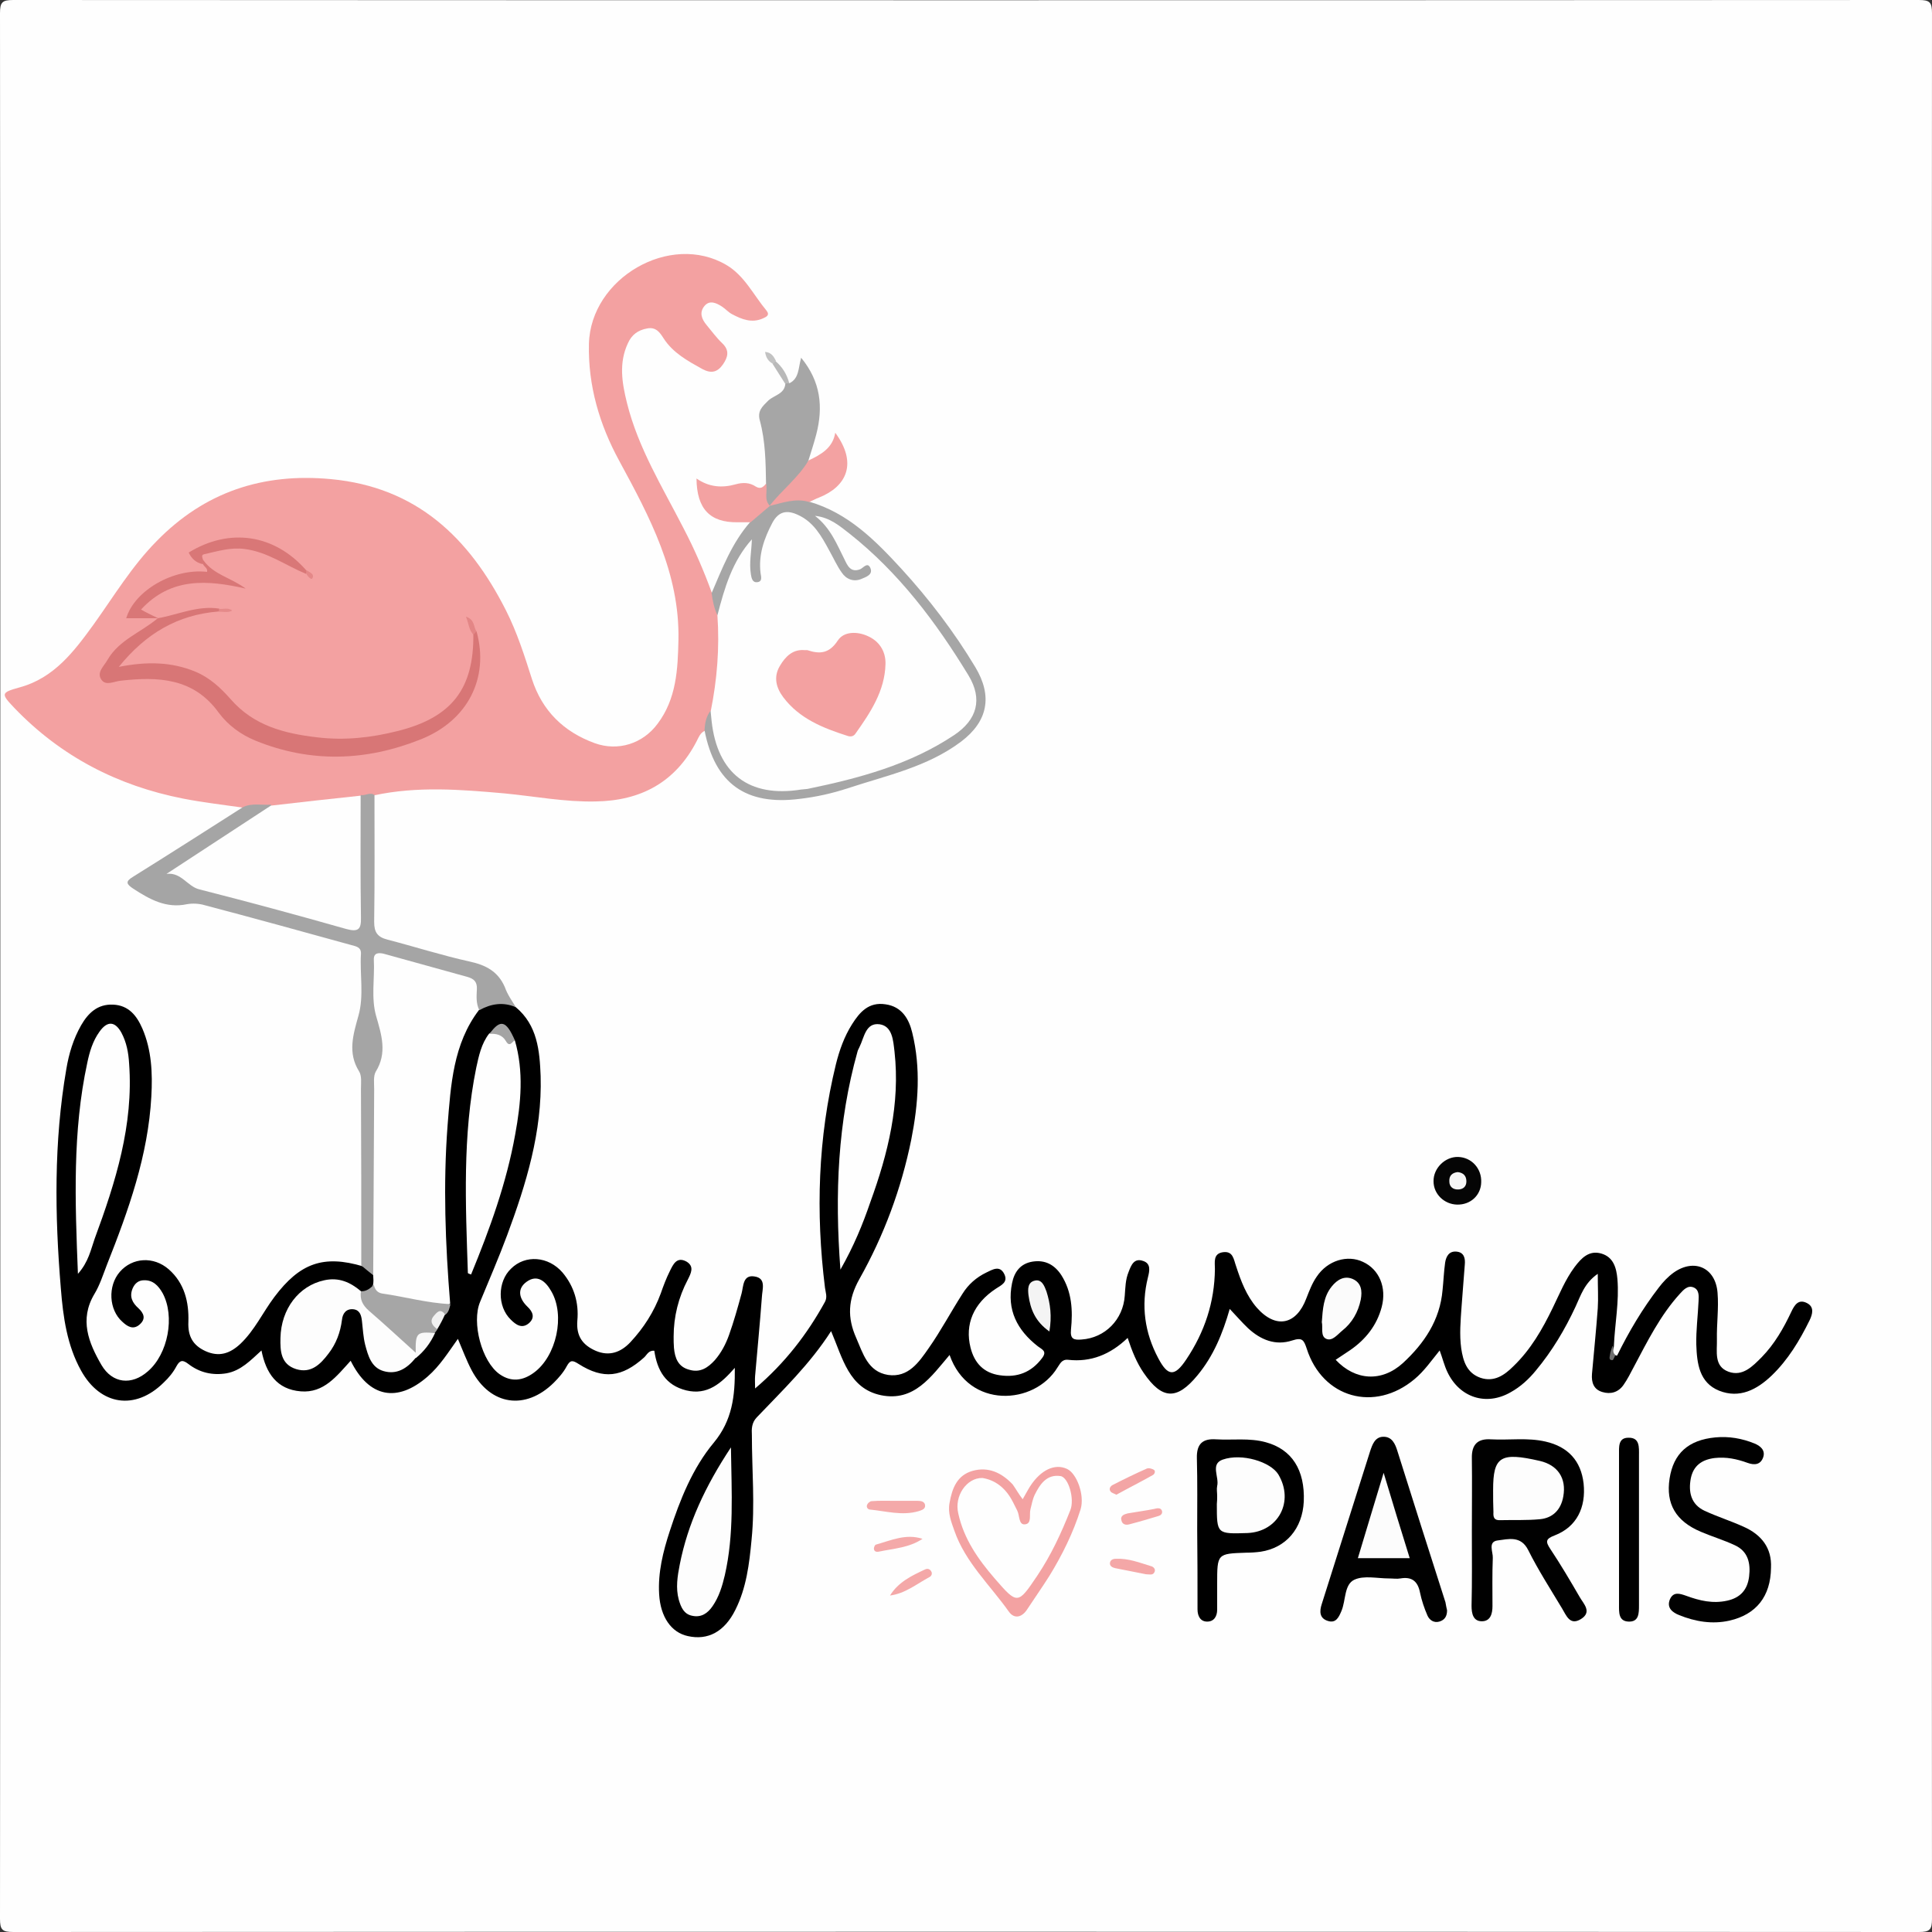 <svg xmlns="http://www.w3.org/2000/svg" xmlns:xlink="http://www.w3.org/1999/xlink" id="Calque_1" x="0px" y="0px" viewBox="0 0 600 600" style="enable-background:new 0 0 600 600;" xml:space="preserve"><rect x="0" y="0" width="600" height="600" fill="#333333" stroke="none"/><style type="text/css">	.st0{fill:#FEFEFE;}	.st1{fill:#F3A1A1;}	.st2{fill:#A5A5A5;}	.st3{fill:#010101;}	.st4{fill:#A6A6A6;}	.st5{fill:#F3A2A2;}	.st6{fill:#050505;}	.st7{fill:#F4A9A9;}	.st8{fill:#F3A5A5;}	.st9{fill:#F4A7A7;}	.st10{fill:#F4A8A8;}	.st11{fill:#B9B9B9;}	.st12{fill:#C2C2C2;}	.st13{fill:#6F6F6F;}	.st14{fill:#D87676;}	.st15{fill:#D97777;}	.st16{fill:#E38686;}	.st17{fill:#E58A8A;}	.st18{fill:#E48888;}	.st19{fill:#FDFDFD;}	.st20{fill:#FBFBFB;}	.st21{fill:#F4F4F4;}	.st22{fill:#F9F9F9;}	.st23{fill:#A4A4A4;}	.st24{fill:#F1F1F1;}	.st25{fill:#FCFCFC;}	.st26{fill:#F6F6F6;}</style><g>	<g>		<path class="st0" d="M0.1,299.5C0.1,201,0.1,102.6,0,4.1C0,0.7,0.7,0,4.1,0c197.3,0.1,394.5,0.1,591.8,0c3.4,0,4.1,0.7,4.1,4.1   c-0.1,197.3-0.1,394.5,0,591.8c0,3.4-0.7,4.1-4.1,4.1c-197.3-0.1-394.5-0.1-591.8,0c-3.4,0-4.1-0.7-4.1-4.1   C0.1,497.1,0.1,398.3,0.1,299.5z"></path>		<path class="st1" d="M218.8,227c-1.3,0.6-1.8,1.9-2.4,3.1c-6.6,12.8-17.3,18.6-31.5,18.8c-9.5,0.2-18.8-1.6-28.2-2.5   c-13.5-1.2-27.1-2.3-40.5,0.6c-1.6,0.8-3.4,1.3-5.2,1.4c-8.9,1-17.6,2.7-26.6,3c-3-0.5-6.2,0.7-9.1-0.6   c-6.2-0.9-12.4-1.6-18.5-2.8c-20.3-4-37.9-13.1-52.3-28.1c-4.3-4.5-4.2-4.8,1.5-6.4c10.8-2.9,17-11.2,23.1-19.6   c6.3-8.8,11.9-18.1,19.5-25.8c14.9-15.3,33-21.3,54.2-19.3c26.6,2.5,42.9,18.2,54.3,40.7c3.5,6.9,5.8,14.2,8.1,21.4   c3.2,9.9,9.9,16.4,19.5,19.9c7.2,2.6,14.9,0.2,19.5-6c5.9-7.8,6.3-17,6.5-26.1c0.4-20.7-8.9-38.1-18.4-55.6   c-6.1-11.2-9.7-23.3-9.4-36.3c0.5-20.4,25.2-34.8,42.7-24.5c5.6,3.3,8.4,9.3,12.4,14.1c1.2,1.5,0,2-1.1,2.5   c-3.4,1.5-6.5,0.3-9.5-1.3c-1.2-0.6-2.1-1.7-3.2-2.4c-1.7-1.1-3.8-2.1-5.4-0.2c-1.7,2-0.9,4.1,0.6,5.9c1.6,1.9,3.1,4,4.9,5.7   c2.4,2.3,1.7,4.4,0.2,6.6c-1.7,2.4-3.6,2.9-6.4,1.4c-4.5-2.5-9.1-5-12-9.5c-1.2-1.9-2.4-3.6-5.1-3.1c-2.8,0.5-4.8,1.9-6,4.6   c-2.9,6.2-1.8,12.4-0.3,18.5c3.5,14.1,11.1,26.3,17.6,39c3.4,6.5,6.3,13.2,8.8,20.1c2.3,2,2.1,5,3.1,7.6c1,9.6,0.2,19.1-2,28.5   C221,222.5,220.8,225.2,218.8,227z"></path>		<path d="M160.2,312.8c6.7,5.6,7.4,13.5,7.7,21.4c0.5,17.3-4.5,33.5-10.4,49.4c-2.6,7-5.6,13.9-8.4,20.7   c-2.7,6.4,0.5,18.6,6.1,22.5c3.6,2.5,7.2,2,10.6-0.5c7-5.1,9.8-17.8,5.4-25.3c-1.7-3-4.3-5.4-7.7-2.9c-3,2.2-2.3,5.2,0.3,7.7   c1.7,1.6,2.4,3.4,0.5,5.1c-2.2,1.9-4.1,0.5-5.7-1.1c-4.2-4.1-4.1-11.8,0.1-15.8c4.4-4.4,11.6-3.9,16,1.2c3.6,4.3,5.1,9.4,4.6,14.9   c-0.4,4.8,1.6,7.6,5.7,9.4c4.2,1.8,7.8,0.5,10.8-2.7c4.1-4.4,7.3-9.4,9.4-15.1c0.8-2.3,1.7-4.7,2.8-6.9c1-2,2.1-4.7,5.2-3   c2.5,1.5,1.4,3.6,0.4,5.6c-2.9,5.5-4.4,11.5-4.4,17.7c0,1.2,0,2.3,0.1,3.5c0.3,3.2,1.3,5.9,4.8,6.8c3.4,1,5.8-0.7,7.9-3   c2-2.3,3.4-5,4.4-7.8c1.5-4.2,2.7-8.5,3.9-12.9c0.6-2.3,0.4-5.8,3.9-5.3c3.9,0.5,2.5,4,2.4,6.5c-0.6,8.1-1.4,16.3-2.1,24.4   c-0.1,1.1,0,2.2,0,3.9c9.3-7.9,16.2-16.9,21.7-26.9c0.8-1.5,0.2-2.9,0-4.4c-2.9-23.3-2.2-46.5,3.4-69.4c1.1-4.4,2.6-8.6,5-12.4   c2.4-3.8,5.2-7,10.4-6.2c5.1,0.7,7.3,4.6,8.3,8.8c2.7,11,1.9,22.1-0.3,33.2c-3.1,15.3-8.5,29.8-16.1,43.3c-3.6,6.4-3.8,12-1,18.3   c2.1,4.8,3.6,10.5,9.9,11.5c6.3,0.9,9.6-4,12.6-8.3c3.8-5.4,6.9-11.3,10.5-16.9c1.8-2.9,4.3-5.1,7.4-6.6c1.9-0.9,4.2-2.4,5.6,0.5   c1.2,2.5-0.9,3.4-2.6,4.5c-7,4.6-9.7,11.1-7.9,18.3c1.2,4.8,4.1,7.9,9.1,8.6c5.4,0.8,9.8-0.9,13.1-5.3c1.7-2.2,0-2.7-1.3-3.7   c-6.4-5-9.7-11.3-8-19.6c0.7-3.5,2.6-6.1,6.4-6.7c3.9-0.6,6.8,1,8.9,4.2c3.3,5.2,3.6,11,3,16.9c-0.3,3,0.9,3.3,3.3,3.1   c7.3-0.5,12.9-6.2,13.4-13.6c0.2-2.5,0.2-5,1.2-7.4c0.8-2.1,1.7-4.4,4.5-3.4c2.5,0.8,2,3.1,1.5,5.1c-2.2,8.8-1,17.2,3.2,25.1   c3,5.7,5.1,5.8,8.7,0.4c5.7-8.5,8.8-17.8,8.9-28.1c0-2.1-0.6-4.7,2.4-5.2c3.3-0.5,3.4,2.2,4.2,4.4c1.5,4.6,3.2,9.1,6.4,12.8   c5.9,6.7,12.3,5.4,15.4-2.9c0.9-2.3,1.8-4.7,3.2-6.7c3.4-5.1,9.6-6.9,14.4-4.6c5,2.3,7.4,7.9,5.8,14c-1.5,5.7-5,10.1-9.8,13.4   c-1.5,1-3,2-4.5,3c6.1,6.5,14.3,7,20.9,1c6.6-6.1,11.5-13.3,12.3-22.7c0.3-2.8,0.4-5.7,0.8-8.5c0.3-1.9,1.2-3.6,3.5-3.4   c2.4,0.2,2.8,2.1,2.6,4.1c-0.3,4.3-0.7,8.6-1,13c-0.3,4.3-0.7,8.7-0.1,13c0.6,3.9,1.7,7.6,6,9.1c4.2,1.4,7.4-0.8,10.2-3.6   c5.4-5.2,9-11.5,12.2-18.1c2.1-4.3,3.9-8.8,6.8-12.7c2.1-2.8,4.5-5.3,8.3-4.2c3.8,1.1,4.7,4.5,5,7.9c0.6,7-0.8,13.9-1.1,20.9   c0,1.1-1.4,2.6,1,2.9c3.7-7.5,7.9-14.6,13-21.2c1.3-1.7,2.8-3.3,4.6-4.6c6.4-4.5,13-1.5,13.6,6.3c0.4,4.8-0.3,9.6-0.2,14.5   c0.1,3.7-1,8.3,3.6,10c4.4,1.6,7.5-1.7,10.3-4.5c4-4.1,6.8-9,9.2-14.1c1-2.1,2.2-4.1,4.9-2.7c2.3,1.2,1.7,3.4,0.8,5.3   c-3.1,6.3-6.7,12.3-11.8,17.2c-4.6,4.4-10,7.2-16.3,4.7c-6.2-2.5-6.9-8.5-7.1-14.3c-0.1-4.5,0.5-9,0.7-13.5   c0.1-1.7,0.2-3.6-1.6-4.3c-1.8-0.7-3.1,0.8-4.2,2c-6.1,6.7-10.1,14.8-14.3,22.7c-1,1.9-2,3.9-3.2,5.6c-1.6,2.3-4,3-6.6,2.2   c-2.7-0.8-3.4-3-3.2-5.6c0.6-6.8,1.3-13.6,1.8-20.4c0.2-3.2,0-6.5,0-10.7c-4.2,2.9-5.3,6.8-6.9,10.2c-3.3,7.1-7.3,13.8-12.3,19.8   c-2.2,2.7-4.8,5.1-7.9,6.8c-7.5,4.3-15.8,1.7-19.6-6.3c-1-2.1-1.5-4.3-2.4-6.7c-2.6,3.2-4.8,6.4-7.8,8.9   c-12.4,10.4-28.6,5.9-33.5-9.5c-0.9-2.7-1.4-3.5-4.5-2.5c-5.2,1.7-9.8-0.2-13.7-3.8c-1.9-1.8-3.6-3.8-5.7-6   c-2.2,7.7-5.1,14.7-10,20.6c-6.4,7.8-11,7.6-16.7-0.7c-2.2-3.2-3.6-6.7-5-10.9c-5.4,5.2-11.5,7.6-18.5,6.8c-2-0.2-2.5,1.3-3.3,2.4   c-7.1,11.7-27.6,13-33.5-3.9c-5.7,6.7-11,14.6-21.3,12.5c-10-2.1-11.9-11.5-15.5-19.9c-6.6,10.3-15.1,18.4-23.1,26.8   c-1.6,1.7-1.6,3.6-1.5,5.5c0,10.8,1,21.6-0.1,32.5c-0.7,7.5-1.6,14.9-5,21.7c-3.4,6.9-8.6,9.6-14.8,8.2c-5.1-1.1-8.5-5.9-8.9-13   c-0.4-6.7,1.2-13.2,3.3-19.6c3.2-9.8,7.1-19.6,13.7-27.5c5.7-6.9,6.6-14.4,6.5-23.2c-4.2,4.8-8.5,8.6-15.1,7   c-6.4-1.6-9-6.2-9.9-12.3c-1.8-0.2-2.3,1.3-3.2,2.1c-6.8,6.1-12.6,6.9-20.3,2c-1.9-1.2-2.6-1.3-3.7,0.7c-1,1.9-2.5,3.6-4,5.1   c-8.8,8.7-19.7,7.1-25.5-3.8c-1.6-3-2.8-6.3-4.3-9.8c-3,4.2-5.6,8.4-9.4,11.7c-9.4,8.2-18.2,6.6-23.9-4.9   c-4.3,4.7-8.3,10.1-15.5,9.5c-7.4-0.6-10.8-5.6-12.2-12.7c-3.4,3.1-6.4,6.3-10.9,7.1c-4.3,0.7-8.3-0.2-11.8-2.9   c-1.7-1.3-2.6-1.3-3.7,0.7c-1,1.9-2.4,3.6-4,5.1c-8.8,8.7-19.6,7.1-25.6-3.7c-4.4-7.9-5.6-16.7-6.3-25.5   c-1.9-22.8-2.2-45.6,1.7-68.2c0.8-4.8,2.2-9.4,4.6-13.6c2.2-3.8,5.1-6.6,9.9-6.4c4.9,0.2,7.4,3.5,9.1,7.4   c2.9,6.7,3.2,13.9,2.8,21.1c-1,18.4-7.1,35.4-13.8,52.3c-1.2,3.1-2.2,6.3-3.9,9.1c-4.7,7.9-1.8,15.1,2.2,22   c3.4,5.8,9.4,6.4,14.4,2c6.3-5.4,8.5-17.1,4.6-24.3c-1.3-2.3-3-4.1-5.8-4c-1.6,0-2.8,0.9-3.5,2.5c-1.1,2.6-0.1,4.5,1.8,6.2   c1.7,1.6,2.4,3.3,0.3,5.1c-2,1.7-3.8,0.5-5.3-0.9c-4.2-3.7-4.6-11.1-0.8-15.5c3.9-4.5,10.5-4.9,15.2-0.8   c4.9,4.3,6.3,10.2,6.1,16.3c-0.2,4.5,1.4,7.3,5.3,9.1c4.2,1.9,7.6,0.8,10.9-2.3c4.4-4.2,6.9-9.7,10.5-14.5   c7.9-10.5,15.2-13.2,27.6-9.5c2.3,0,3.6,1.3,4.6,3.2c0.3,1,0.3,2-0.2,3c-1.1,1.7-2.5,2.7-4.5,2.5c-3.7-1.1-6.9-4-11.3-2.8   c-8.4,2.3-14.1,11.7-12.1,20.2c1.2,4.8,5.1,6.3,9.1,3.5c3.9-2.7,5.8-6.7,6.8-11.2c0.6-2.7,1.2-5.5,4.7-5.3c3.4,0.2,4,3,4.7,5.6   c0.3,1.3,0.3,2.6,0.5,3.9c1,7,5.2,12.3,13.4,5.8c2.6-2.1,4.3-5.1,6.3-7.7c0.4-0.5,0.7-1.1,1-1.7c0.9-1.6,1.6-3.2,2.3-4.8   c0.6-1.3,1.2-2.7,1-4.2c-2.2-21.4-2.5-42.8,0.2-64.1c1.2-9.2,2.5-18.6,9.3-25.8C153.2,309.8,155.8,309.7,160.2,312.8z"></path>		<path class="st2" d="M160.2,312.8c-3.9-1.7-7.7-1.1-11.3,0.9c-1.5-0.6-2.1-1.8-2-3.2c0.1-4.8-3-6.1-6.9-7   c-5.7-1.3-11.2-3.1-16.9-4.5c-4.9-1.2-5.4-0.9-5.5,4.3c-0.2,5.3,0,10.6,1.8,15.8c1.4,3.9,1.3,7.8-0.4,11.7   c-1.4,3.1-1.4,6.5-1.4,9.8c0,16.2,0,32.3,0,48.5c0,2.4,0.6,5.1-1.6,7c-1.3-1-2.6-2.1-3.8-3.1c0-18.3,0-36.6-0.1-54.9   c0-1.8,0.3-4-0.6-5.4c-3.6-5.8-1.8-11.4-0.2-17.2c1.8-6.3,0.4-12.9,0.8-19.3c0.1-2.1-1.6-2.3-3-2.7c-15.2-4.2-30.4-8.4-45.6-12.4   c-1.7-0.5-3.7-0.6-5.4-0.3c-6.5,1.4-11.6-1.5-16.7-4.8c-2.1-1.4-2.6-2.2-0.1-3.7c11.4-7.1,22.8-14.4,34.1-21.6   c2.8-1.4,5.8-0.6,8.8-0.8c0.2,1.9-1.2,2.7-2.4,3.4c-9,5.8-18.1,11.6-27.4,17.5c16.8,7.5,35,10.4,52.4,15.7c3.3,1,4.1-0.6,4.1-3.5   c0-9.8,0-19.6,0-29.4c0-2.3-0.4-4.7,1.2-6.7c1.4,0.3,2.8-1,4.2,0c0,13.1,0.1,26.3-0.1,39.4c0,3.2,1,4.7,4.1,5.5   c8.5,2.2,16.9,4.9,25.5,6.8c5.1,1.1,8.9,3.1,11,8C157.6,308.9,159,310.8,160.2,312.8z"></path>		<path class="st3" d="M457.1,475.4c0-7.5,0.1-15,0-22.5c-0.1-4.2,1.7-6.2,6-5.9c5.6,0.3,11.3-0.6,16.9,0.7c7,1.6,11,6,11.8,13   c0.8,7.5-2.2,13.5-8.9,16.1c-2.9,1.1-3,1.9-1.4,4.3c3.2,4.8,6.2,9.9,9.1,14.9c1.2,2.1,3.9,4.6,0.4,6.8c-3.5,2.2-4.6-1.2-5.9-3.3   c-3.6-6-7.4-11.9-10.5-18.1c-2.3-4.6-6.2-3.4-9.5-3c-3.1,0.4-1.4,3.6-1.5,5.4c-0.2,5-0.1,10-0.1,15c0,2.3-0.6,4.7-3.3,4.7   c-2.7,0-3.2-2.4-3.2-4.8C457.2,491,457.1,483.2,457.1,475.4z"></path>		<path class="st4" d="M222.8,191.1c-1-2.2-1.5-4.5-1.8-6.9c3.3-7.7,6.3-15.6,12-22.1c0.7-2.9,3.4-3.9,5.4-5.5   c0.4-0.3,0.8-0.5,1.3-0.8c3.9-0.9,7.7-3.3,11.6,0c12.1,3.5,20.5,12,28.6,20.8c8.6,9.4,16.4,19.6,23,30.6c5.4,9,3.9,16.8-4.4,23.1   c-10.5,7.9-23.1,10.5-35.2,14.5c-4.9,1.6-9.8,2.7-15,3.3c-16.6,2.1-26.3-4.7-29.5-21.3c0.1-2.2,0.5-4.2,1.8-6   c2.2,1.2,1.6,3.5,2,5.3c3.1,14.3,11.7,20.2,26.2,17.7c15.8-2.8,31.2-7.1,45-15.5c9-5.5,10.3-11.9,4.5-20.6   c-11.6-17.5-23.8-34.5-40.8-45.2c1.8,1.6,3.3,5.1,4.9,8.5c1.3,2.5,2.5,4.8,6,3.8c1.3-0.4,2.3,0.1,2.8,1.4c0.6,1.5-0.4,2.5-1.4,3.4   c-2.9,2.3-7,1.7-9.7-1.6c-2-2.5-3.1-5.5-4.6-8.3c-1.8-3.2-3.6-6.4-7.1-8.2c-3.7-1.9-5.8-1.4-7.8,2.2c-2.2,4-3.4,8.3-3.2,12.9   c0.1,2,0.4,4.5-2.4,4.5c-2.5,0-2.9-2.3-3.1-4.4c-0.2-1.8-0.1-3.7,0.2-5.8c-3.1,4.5-4.6,9.4-6.3,14.3   C225,187.4,224.8,189.8,222.8,191.1z"></path>		<path class="st3" d="M449.4,500.1c0,1.8-0.7,3-2.4,3.5c-1.7,0.5-3.1-0.5-3.7-1.9c-1-2.3-1.8-4.7-2.3-7.1c-0.7-3.6-2.6-5-6.1-4.4   c-1.1,0.2-2.3,0-3.5,0c-3.7,0-7.8-1-10.8,0.4c-3.2,1.5-2.6,6.4-4,9.7c-0.8,1.9-1.7,3.9-4.2,3.1c-2.6-0.8-2.7-2.9-1.9-5.3   c5-15.8,10-31.6,15-47.4c0.7-2.1,1.5-4.4,4-4.5c2.8-0.1,3.8,2.2,4.5,4.5c4.9,15.6,9.9,31.3,14.9,46.9   C449.1,498.6,449.2,499.4,449.4,500.1z"></path>		<path d="M371.8,475.3c0-7.5,0.1-15-0.1-22.5c-0.1-4.4,1.8-6.1,6-5.8c5.1,0.3,10.3-0.5,15.4,0.9c8.1,2.2,12.2,8.6,11.8,18.4   c-0.4,8.4-5.5,14.4-13.4,15.6c-1.5,0.2-3,0.3-4.5,0.3c-9,0.3-9,0.3-9,9.7c0,2.7,0,5.3,0,8c0,2.1-1,3.7-3.1,3.7c-2.1,0-3-1.7-3-3.8   C371.9,491.6,371.9,483.5,371.8,475.3z"></path>		<path class="st3" d="M550,486.9c-0.1,8.9-4.6,14.5-12.9,16.4c-5.4,1.2-10.6,0.3-15.6-1.7c-2-0.8-4-2.2-2.9-4.9   c1.1-2.5,3.1-1.8,5.1-1.1c4.1,1.5,8.2,2.5,12.7,1.5c4.1-0.9,6.3-3.4,6.8-7.5c0.5-4.1-0.3-7.8-4.4-9.7c-3.4-1.6-7.1-2.7-10.6-4.2   c-7.8-3.3-10.9-8.7-9.7-16.5c1.2-7.8,5.8-12,14.2-12.8c4.2-0.4,8.3,0.3,12.2,1.9c1.7,0.7,3.4,2,2.7,4.2c-0.8,2.4-2.7,2.6-4.9,1.8   c-3.3-1.2-6.6-1.9-10.2-1.5c-4,0.5-6.6,2.4-7.4,6.3c-0.8,4.2,0,8.1,4.3,10.1c3.9,1.8,8,3.1,12,4.9   C547.1,476.6,550.3,480.8,550,486.9z"></path>		<path class="st4" d="M237.9,150.2c-0.1-6.6-0.2-13.2-1.9-19.5c-0.9-3.1,0.8-4.5,2.6-6.3c1.8-1.7,5.1-2,5.3-5.3   c0.4-0.4,0.8-0.4,1.3-0.1c3-1.5,2.7-4.7,3.6-7.9c6.1,7.4,6.9,15.3,4.7,23.8c-0.7,2.7-1.6,5.4-2.4,8c-1.7,6.7-7,10.3-12.1,14.1   l0.1,0C234.9,155.4,237.6,152.6,237.9,150.2z"></path>		<path class="st5" d="M317.6,465.6c1-1.7,1.6-2.9,2.3-4c3.3-5.1,7.7-7.2,11.5-5.4c3,1.4,5.5,8.1,4.2,12.5   c-2.3,7.3-5.7,14.2-9.7,20.7c-2.2,3.5-4.6,6.9-6.9,10.4c-1.6,2.5-4,3.1-5.7,0.7c-5.8-8.2-13.5-15.3-16.9-25.1   c-1-2.8-2.1-5.6-1.5-8.7c0.8-4.5,2.3-8.5,7.1-9.9c5-1.4,9.1,0.6,12.5,4.2C315.5,462.4,316.3,463.9,317.6,465.6z"></path>		<path d="M509,475c0,7.8,0,15.7,0,23.5c0,2.5,0,5.2-3.2,5.1c-3.2-0.1-3-2.9-3-5.3c0-15.5,0-31,0-46.5c0-2.4-0.3-5.3,2.9-5.3   c3.6-0.1,3.3,3,3.3,5.5C509,459.6,509,467.3,509,475z"></path>		<path class="st5" d="M239,157.1c3.8-4.9,8.9-8.7,12.1-14.1c3.8-1.8,7.5-3.8,8.3-8.6c7,9.5,3.5,16.7-5,20.1c-1.1,0.4-2.1,1-3.1,1.4   C247,154.6,243,156.2,239,157.1z"></path>		<path class="st5" d="M237.9,150.2c0.6,2.3-0.8,4.9,1.2,6.9c-2,1.7-4,3.4-6,5.1c-1.3,0-2.6,0-4,0c-8.6,0.1-12.7-4.1-12.8-13.6   c3.9,2.7,7.9,3,12.2,1.8c2.1-0.6,4.3-0.6,6.2,0.7C236.2,152,237,151.3,237.9,150.2z"></path>		<path class="st6" d="M452.5,374.1c-4-0.1-7.3-3.3-7.3-7.2c-0.1-4.1,3.6-7.7,7.6-7.6c4.2,0.1,7.4,3.6,7.2,7.9   C459.9,371.2,456.7,374.2,452.5,374.1z"></path>		<path class="st7" d="M278.1,466.1c2.3,0,4.6,0,6.9,0c1,0,2.2,0.2,2.3,1.4c0.1,1.2-1.1,1.5-2,1.8c-5.1,1.5-10.1,0-15.2-0.5   c-0.7-0.1-1.1-0.8-0.8-1.5c0.2-0.5,0.9-1.1,1.4-1.1C273.2,466,275.6,466.1,278.1,466.1z"></path>		<path class="st8" d="M346.7,464.2c-0.7-0.4-1.4-0.5-1.8-1c-0.6-0.8-0.1-1.6,0.6-2c3.5-1.8,7-3.5,10.6-5.1c0.6-0.3,1.7,0,2.3,0.4   c0.5,0.4,0.2,1.3-0.4,1.6C354.3,460.2,350.5,462.1,346.7,464.2z"></path>		<path class="st9" d="M355.9,488.9c-3.2-0.6-6.4-1.3-9.6-1.9c-0.9-0.2-1.7-0.7-1.6-1.6c0.1-0.9,0.9-1.3,1.8-1.3   c3.9-0.2,7.4,1.2,11,2.3c0.8,0.2,1.5,1,1,1.9C358,489.3,356.9,488.9,355.9,488.9z"></path>		<path class="st7" d="M286.5,477.9c-4.2,2.8-9,3-13.7,4c-0.5,0.1-1.4,0-1.4-1c0-0.4,0.3-1.1,0.6-1.2   C276.7,478.4,281.3,476.2,286.5,477.9z"></path>		<path class="st10" d="M276.4,495.5c2.6-4.2,6.8-6.2,10.9-8.1c0.8-0.4,1.6-0.1,2,0.8c0.3,0.7-0.2,1.4-0.7,1.6   C284.7,491.9,281.1,494.9,276.4,495.5z"></path>		<path class="st9" d="M358.5,468.6c1.4-0.4,2.2-0.2,2.4,0.8c0.1,0.7-0.4,1.2-1.1,1.4c-3,0.9-6,1.8-9.1,2.6c-1.1,0.3-2.1,0-2.4-1.1   c-0.5-1.6,0.8-2,1.9-2.3C353.1,469.5,356.1,469.1,358.5,468.6z"></path>		<path class="st11" d="M245.1,119c-0.4,0-0.8,0.1-1.3,0.1c-1.3-2-2.5-4-3.8-6c-0.3-0.9,0.1-1.2,0.9-0.9   C243,114,244.4,116.3,245.1,119z"></path>		<path class="st12" d="M241,112.1c-0.3,0.3-0.6,0.6-0.9,0.9c-1.4-0.7-2.2-1.8-2.5-3.7C239.5,109.4,240.3,110.7,241,112.1z"></path>		<path class="st13" d="M501.7,420.8c-0.3,0.5-0.6,1.5-0.9,1.6c-1.3,0.1-0.9-1-0.8-1.7c0.1-0.9,0.5-1.8,0.8-2.8   C501.3,418.8,500.6,420.1,501.7,420.8z"></path>		<path class="st0" d="M222.8,191.1c2.2-8.5,4.6-16.8,10.7-23.6c-0.1,3.7-0.9,7.3-0.3,10.9c0.2,1.2,0.5,2.6,2,2.4   c1.6-0.2,1.2-1.6,1-2.8c-0.7-5.7,1.1-10.8,3.7-15.7c1.9-3.5,4.5-4,7.9-2.4c4.9,2.2,7.3,6.6,9.7,11c1.3,2.3,2.4,4.8,3.9,6.9   c1.4,2.1,3.7,3,6.1,2c1.4-0.6,3.7-1.3,2.8-3.4c-0.9-2-2.2,0-3.2,0.4c-2.9,1.1-3.9-1.1-4.8-3c-2.4-4.7-4.3-9.8-9.2-13.6   c4.7,0.5,7.7,3.2,10.7,5.5c15.3,12.1,26.9,27.5,37,44.1c4.4,7.3,2.7,13.7-4.5,18.5c-13.8,9.2-29.5,13.4-45.5,16.7   c-0.6,0.1-1.3,0.1-2,0.2c-16.2,2.6-26-5-27.8-21.2c-0.1-1-0.2-2-0.3-3C222.7,211.1,223.5,201.2,222.8,191.1z"></path>		<path class="st0" d="M112,247.1c0,12.6-0.1,25.3,0.1,37.9c0.1,3.7-0.9,4.5-4.6,3.5c-15.1-4.3-30.3-8.4-45.6-12.3   c-3.7-0.9-5.6-5.4-10.2-4.8c10.8-7.1,21.6-14.1,32.4-21.2C93.4,249.1,102.7,248.1,112,247.1z"></path>		<path class="st14" d="M148,196.1c4,14.4-2.7,27.7-17.3,33.5c-17,6.8-34.2,7.4-51.4,0.4c-4.6-1.9-8.5-4.8-11.4-8.7   c-7.8-10.8-18.8-11.2-30.4-9.9c-2.1,0.2-4.6,1.7-6-0.3c-1.6-2.3,0.8-4.2,1.9-6.2c3.6-6.2,10.4-8.5,15.6-12.9l0,0   c6.3-1.1,12.3-4,19-3c0.3,0.2,0.4,0.4,0.3,0.6c-0.1,0.2-0.2,0.3-0.4,0.3c-12.6,1-22.5,6.7-31,17.2c8.7-1.7,16.3-1.6,23.8,1.5   c4.5,1.9,7.8,5,10.9,8.5c7.2,8.3,16.7,10.7,27,11.9c8.5,1,16.7,0.1,25-2c16.7-4.2,23.6-13.1,23.4-30.1   C146.6,196,147.1,195.8,148,196.1z"></path>		<path class="st15" d="M49.1,192c-3.3,0-6.6,0-9.9,0c2.6-8.7,14.8-15.6,25.1-14.4c0.3-1.2-1-1.6-1.3-2.5c-0.2-0.3-0.3-0.5-0.2-0.8   c0.1-0.2,0.2-0.4,0.3-0.4c3.2,4.6,8.7,5.5,13.2,8.9c-11.8-2.7-23.2-3.6-32.5,6.5C45.5,190.3,47.3,191.1,49.1,192   C49.1,192,49.1,192,49.1,192z"></path>		<path class="st15" d="M63.1,174c0,0.4,0,0.8-0.1,1.2c-2.1-0.4-3.5-1.7-4.4-3.6c12.7-7.8,26.6-5.7,36.4,5.4   c0.3,0.3,0.4,0.5,0.3,0.8c-0.1,0.2-0.2,0.4-0.3,0.4c-6.3-2.6-11.9-6.8-19-7.7c-4.4-0.6-8.4,0.7-12.5,1.6   C62.3,172.3,62.9,173.2,63.1,174z"></path>		<path class="st16" d="M148,196.1c-0.3,0.3-0.7,0.7-1,1c-1.4-1.5-1.4-3.4-2.3-5.6C147.6,192.5,147,194.8,148,196.1z"></path>		<path class="st17" d="M68,190c0-0.3,0-0.6,0-0.9c1.4,0.1,2.8-0.5,4.1,0.5C70.8,190.4,69.4,189.9,68,190z"></path>		<path class="st18" d="M95.1,178.1c0-0.4,0-0.8,0-1.1c0.9,0.7,2.7,1.2,1.9,2.6C96.7,180.2,95.5,179,95.1,178.1z"></path>		<path class="st0" d="M115.9,396.1c0.1-19.3,0.2-38.6,0.3-57.9c0-1.8-0.3-4,0.5-5.4c3.6-5.8,1.8-11.4,0.1-17.3   c-1.6-5.7-0.4-11.6-0.7-17.4c-0.1-2.2,1.4-2.3,3.1-1.9c8.6,2.4,17.3,4.8,26,7.2c2.1,0.6,3,1.6,2.9,3.8c-0.1,2.1-0.3,4.3,0.7,6.4   c-8.1,10.6-8.8,23.4-9.8,35.9c-1.4,18.4-0.7,36.9,0.8,55.3c-1.2,1-2.6,1.4-4.2,1.1c-5.4-0.9-10.9-1.5-16.2-2.9   c-1.9-0.5-4.6-0.9-3.5-4.2C116,398,116,397.1,115.9,396.1z"></path>		<path class="st0" d="M261,394.3c-1.8-23.7-0.8-45.9,5.3-67.7c0.1-0.5,0.4-0.9,0.6-1.4c1.5-3,1.9-7.7,6.3-7.1   c4,0.6,4.2,5.2,4.6,8.5c1.8,16.2-2,31.6-7.5,46.7C267.9,380.3,265.2,386.9,261,394.3z"></path>		<path class="st0" d="M24.2,395.6c-0.9-22.6-1.7-44.2,2.9-65.5c0.7-3.4,1.7-6.8,3.8-9.7c2.4-3.4,4.8-3.3,6.8,0.3   c1.6,3,2.2,6.2,2.4,9.6c1.4,19.1-4.2,36.8-10.7,54.4C28.2,388.1,27.5,391.9,24.2,395.6z"></path>		<path class="st0" d="M159.9,323.1c2.8,9.7,1.9,19.4,0.1,29.2c-2.7,15.1-7.9,29.4-13.7,43.5c-0.5-0.2-1-0.3-1-0.5   c-0.7-21.3-1.7-42.6,2.6-63.7c0.8-3.7,1.6-7.5,4-10.6C155.5,318.7,157.2,322.7,159.9,323.1z"></path>		<path class="st19" d="M129,421.8c-2.6,3.2-5.8,5.2-9.9,4c-3.8-1.1-4.8-4.8-5.7-8.2c-0.6-2.4-0.7-4.9-1-7.4   c-0.2-1.8-0.7-3.4-2.7-3.6c-2.2-0.2-3.3,1.3-3.5,3.3c-0.5,3.9-1.8,7.4-4.2,10.5c-2.5,3.3-5.4,6.2-10,4.8c-4.8-1.5-5-5.6-4.9-9.7   c0.2-9,5.7-16.2,13.6-17.9c4.5-1,8.1,0.6,11.4,3.4c2.6,5.4,7.4,8.8,11.8,12.6c2.1,1.8,4.3,3.7,5.7,6.2   C129.7,420.6,129.6,421.2,129,421.8z"></path>		<path class="st19" d="M227,449.5c0.2,14.2,1,27-1.9,39.7c-0.8,3.4-1.8,6.7-3.8,9.6c-1.5,2.2-3.5,3.6-6.3,3c-2.6-0.5-3.5-2.6-4.2-5   c-1-3.7-0.4-7.3,0.3-10.9C213.6,473.2,219,461.6,227,449.5z"></path>		<path class="st4" d="M129.1,420.1c-4.9-4.4-9.6-8.8-14.6-13.1c-1.9-1.7-2.8-3.5-2.4-6c1.7,0.1,2.9-0.9,4-2c0.3,1.4,1,2.4,2.5,2.7   c7.1,1,14.1,3,21.3,3.3c-0.3,1.2-0.5,2.5-1.6,3.3c-2.8,0.5-3,2.4-2.5,4.6c-0.3,0.4-0.5,0.7-0.8,1.1   C131,414.1,131.2,418.2,129.1,420.1z"></path>		<path class="st20" d="M410.5,410.6c0.3-4.1,0.5-7.9,3.1-11.1c1.7-2.1,3.9-3.4,6.5-2.3c2.7,1.2,3,3.7,2.5,6.4   c-0.8,3.9-2.7,7.2-5.7,9.6c-1.5,1.2-3.1,3.4-5,2.6C410,415,410.9,412.2,410.5,410.6z"></path>		<path class="st21" d="M325.9,413.5c-4.4-3.1-5.9-6.9-6.5-11.3c-0.2-1.8-0.3-4,2-4.5c2.2-0.5,3,1.8,3.6,3.4   C326.2,404.9,326.7,408.8,325.9,413.5z"></path>		<path class="st22" d="M129.1,420.1c-0.1-6.2,0.3-6.6,6-6.1c-1.4,3.1-3.4,5.7-6,7.8C129,421.2,129,420.7,129.1,420.1z"></path>		<path class="st23" d="M159.9,323.1c-0.9,0.4-1.6,2.3-2.8,0.2c-1.1-1.9-3-2.4-5.1-2.2C155.4,316.4,157.2,316.9,159.9,323.1z"></path>		<path class="st24" d="M135.8,412.8c-1.5-1.1-2.5-2.4-1.1-4.1c0.9-1,2-2.6,3.5-0.5C137.5,409.8,136.7,411.3,135.8,412.8z"></path>		<path class="st19" d="M463.7,462.7c0-10.4,2.3-11.8,14.5-9c5.6,1.3,8.3,5.4,7.3,11c-0.7,4.1-3.2,6.7-7.2,7.1   c-4.1,0.4-8.3,0.2-12.4,0.3c-1.9,0.1-2.2-0.9-2.1-2.5C463.7,467.4,463.7,465.1,463.7,462.7z"></path>		<path class="st25" d="M437.8,483.9c-5.5,0-10.6,0-16.1,0c2.6-8.6,5.1-17,8-26.5C432.5,466.8,435.1,475.2,437.8,483.9z"></path>		<path class="st19" d="M378,464.5c0-1-0.2-2,0-3c0.7-2.8-2.2-6.8,1.7-8.2c6-2.1,14.9,0.7,17.3,4.6c5,8.4,0,17.8-9.6,18.2   c-9.5,0.3-9.5,0.3-9.5-9C378,466.2,378,465.4,378,464.5z"></path>		<path class="st0" d="M305.1,459c3.8,0.6,6.9,2.9,9,6.6c0.7,1.2,1.2,2.4,1.8,3.5c0.8,1.5,0.4,4.5,2.4,4.3c2.2-0.2,1.3-2.9,1.7-4.6   c0.4-1.6,0.7-3.3,1.4-4.7c1.6-3.2,3.7-6.3,7.9-5.7c2.5,0.3,4.5,7.1,3.1,10.6c-2.8,7.1-6,14-10.3,20.4c-6,8.9-6.1,9-13.2,0.8   c-5.1-5.9-9.6-12.3-11.3-20.2C296.3,464.6,300.2,458.9,305.1,459z"></path>		<path class="st26" d="M452.7,364c1.8,0.2,2.7,1.2,2.7,2.9c0,1.5-0.9,2.4-2.4,2.5c-1.7,0.1-2.9-0.8-2.9-2.5   C450,365.1,451,364.2,452.7,364z"></path>		<path class="st1" d="M249.8,201.9c0.5,0,0.7,0,0.9,0c3.9,1.3,6.8,1.1,9.5-3c1.9-2.9,6.1-2.8,9.2-1.4c3.5,1.5,5.7,4.6,5.6,8.7   c-0.2,8.4-4.7,15.1-9.3,21.6c-0.6,0.9-1.5,1.1-2.6,0.7c-7.5-2.4-14.8-5.3-19.8-11.9c-2.2-2.9-3.2-6.3-1.1-9.8   C243.9,203.9,246.2,201.6,249.8,201.9z"></path>	</g></g></svg>